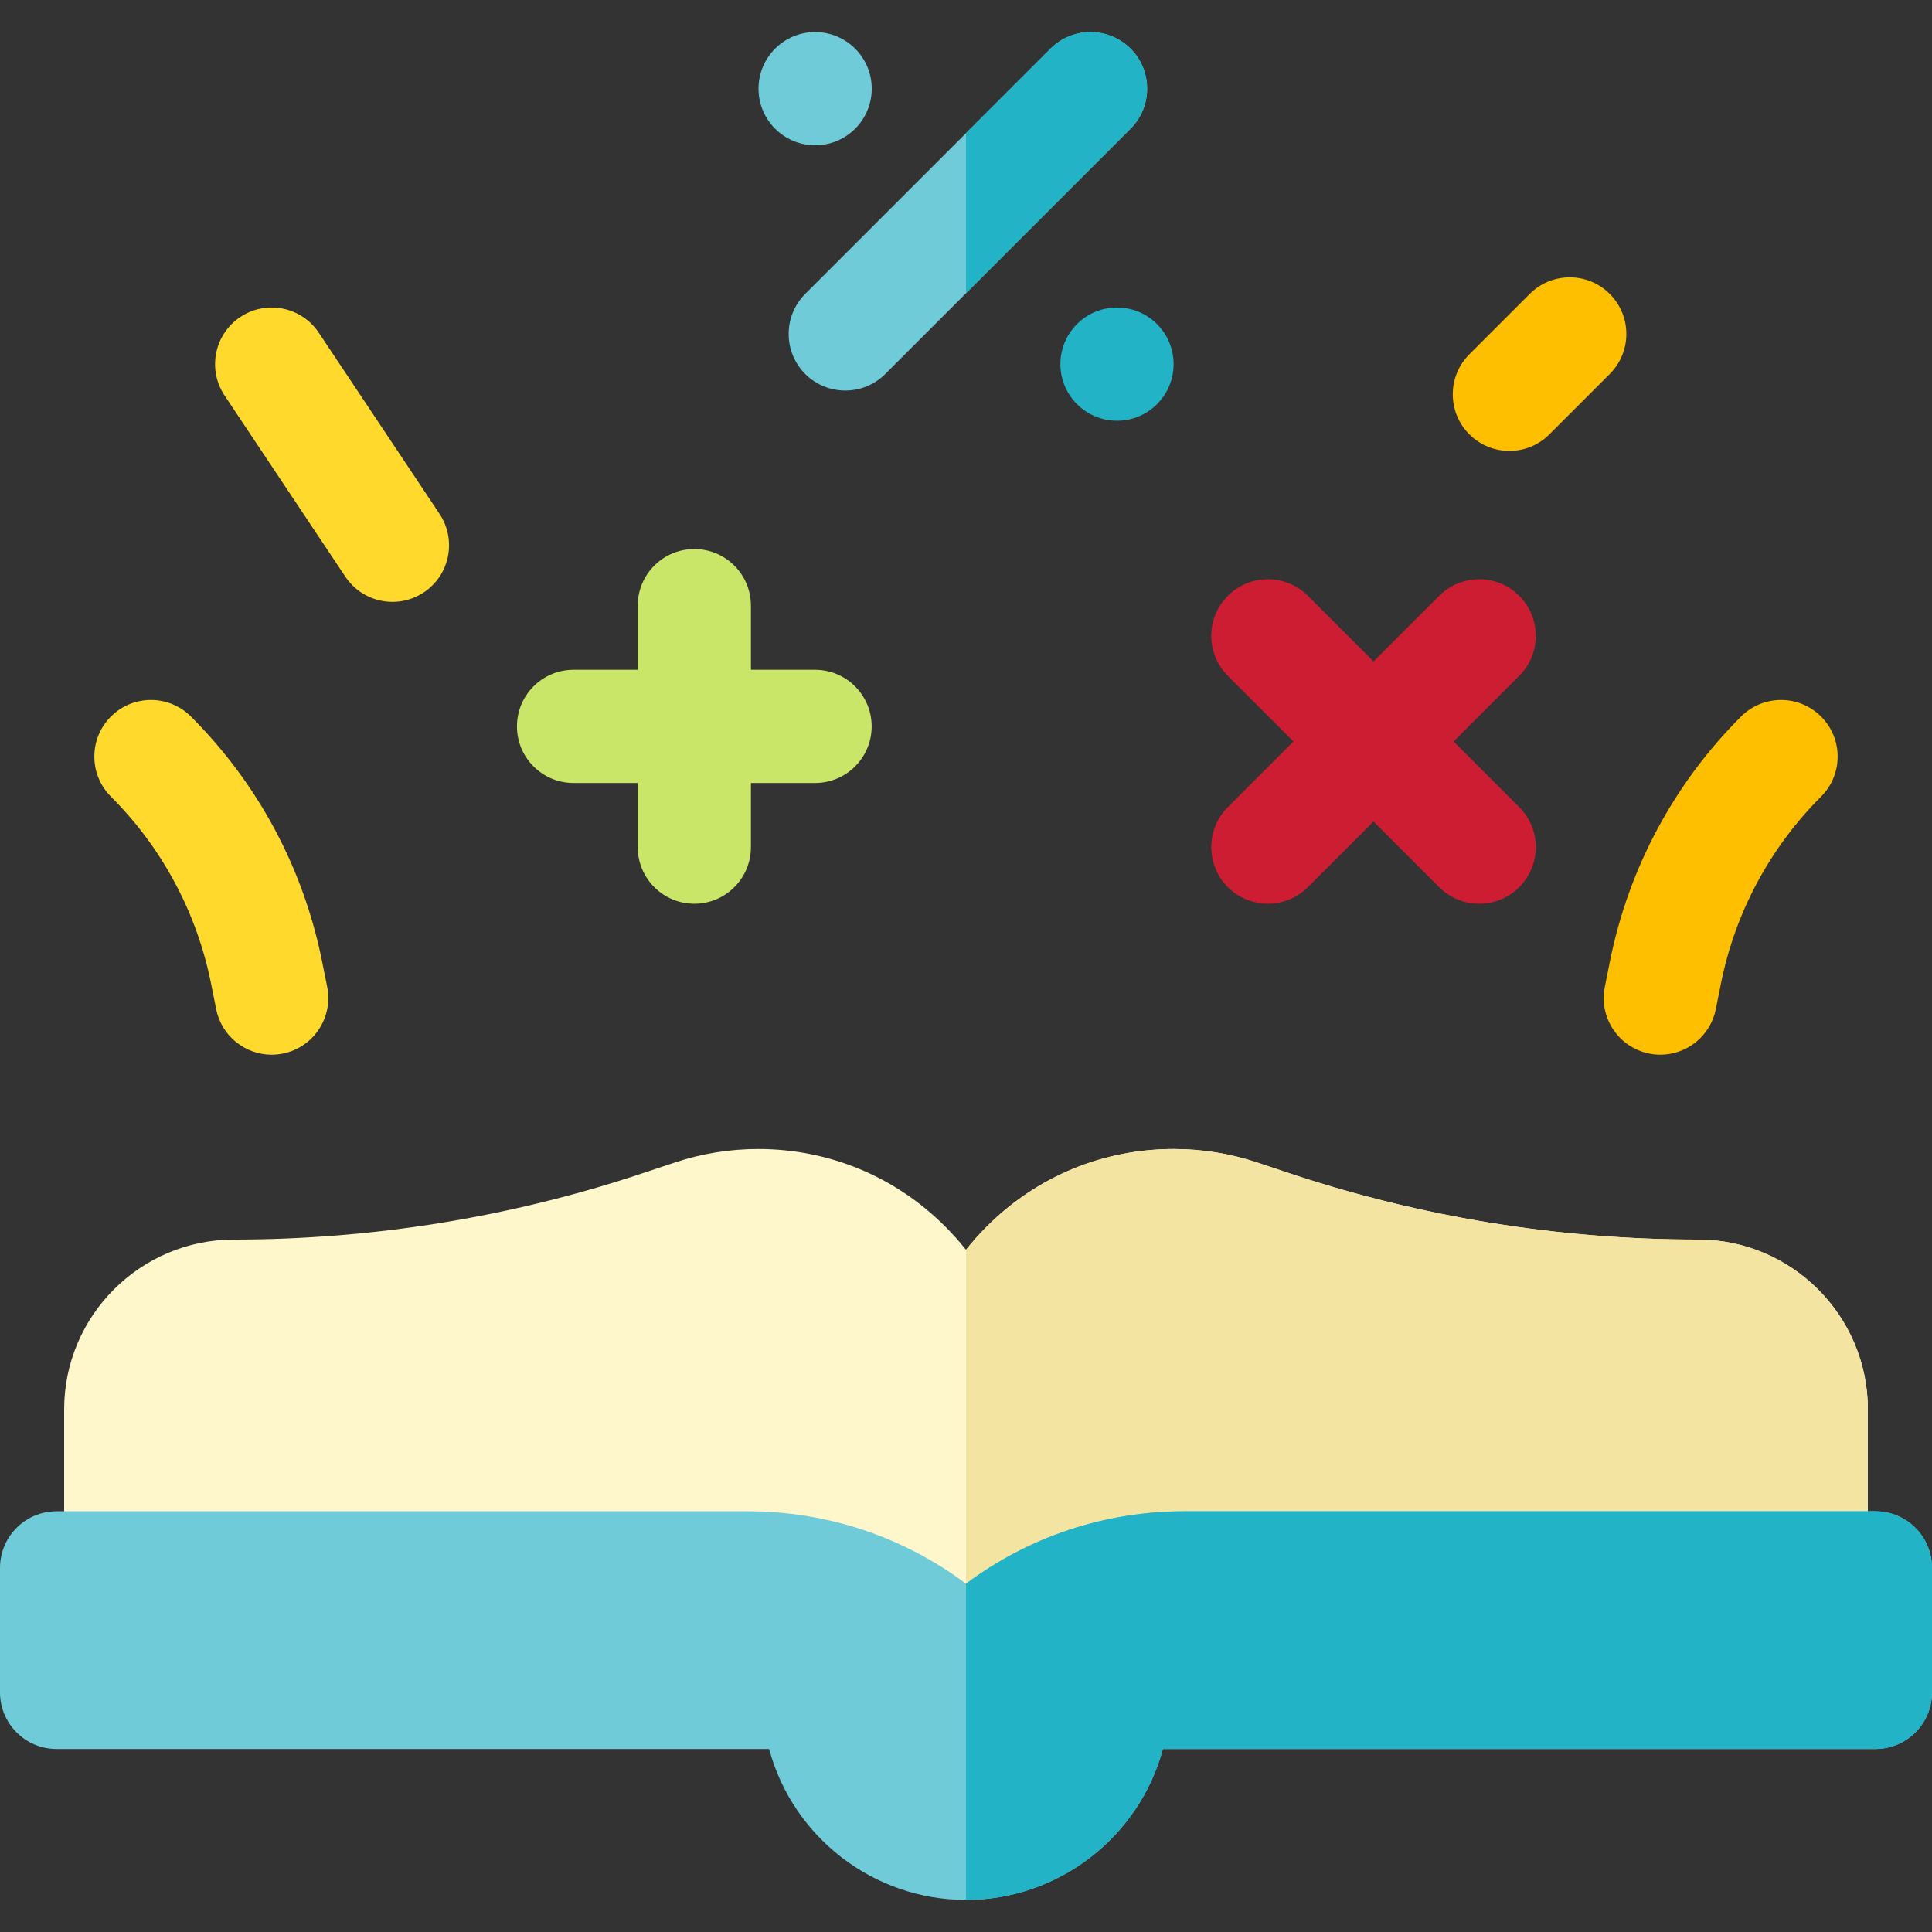 <svg id="Capa_1" enable-background="new 0 0 512 512" height="512" viewBox="0 0 512 512" width="512" xmlns="http://www.w3.org/2000/svg"><rect x="0" y="0" width="512" height="512" fill="#333333" stroke="none"/><g><g><path d="m450 328.5c-18.3 0-36.76-1.49-54.84-4.42-18.12-2.94-36.1-7.36-53.44-13.15l-8.48-2.83c-7.15-2.39-14.61-3.6-22.18-3.6-18.72 0-36.32 7.29-49.53 20.52-1.98 1.97-3.82 4.05-5.53 6.2-1.7-2.15-3.54-4.22-5.52-6.19-13.22-13.24-30.82-20.53-49.54-20.53-7.57 0-15.03 1.21-22.16 3.6l-8.51 2.83c-17.33 5.79-35.31 10.21-53.42 13.15-18.09 2.93-36.55 4.42-54.85 4.42-24.81 0-45 20.19-45 45v34c0 8.28 6.72 15 15 15h166.06c17.88 0 34.69 6.96 47.33 19.61 2.82 2.81 6.63 4.39 10.61 4.39s7.79-1.58 10.61-4.39c6.24-6.24 13.54-11.13 21.71-14.51s16.79-5.1 25.62-5.1h166.06c8.28 0 15-6.72 15-15v-34c0-24.81-20.19-45-45-45z" fill="#fff7cc"/></g><g><path d="m495 373.5v34c0 8.28-6.72 15-15 15h-166.06c-8.83 0-17.45 1.72-25.62 5.1s-15.47 8.27-21.71 14.51c-2.82 2.81-6.63 4.39-10.61 4.39v-115.28c1.71-2.15 3.55-4.23 5.53-6.2 13.21-13.23 30.81-20.52 49.53-20.52 7.57 0 15.03 1.21 22.18 3.6l8.48 2.83c17.34 5.79 35.32 10.21 53.44 13.15 18.08 2.93 36.54 4.42 54.84 4.42 24.81 0 45 20.19 45 45z" fill="#f4e4a2"/></g><g><g><path d="m497 400.5h-183.06c-21.16 0-41.29 6.74-57.94 19.2-16.65-12.46-36.78-19.2-57.94-19.2h-183.06c-8.28 0-15 6.72-15 15v33c0 8.28 6.72 15 15 15h188.82c6.29 23.38 27.7 40 52.18 40 24.49 0 45.89-16.62 52.18-40h188.82c8.28 0 15-6.72 15-15v-33c0-8.28-6.72-15-15-15z" fill="#6fcbd8"/></g></g><g><path d="m512 415.5v33c0 8.28-6.72 15-15 15h-188.82c-6.29 23.38-27.69 40-52.18 40v-83.8c16.65-12.46 36.78-19.2 57.94-19.2h183.06c8.28 0 15 6.72 15 15z" fill="#22b3c6"/></g><g><path d="m104.014 159.501c-4.847 0-9.604-2.345-12.495-6.681l-32-48c-4.595-6.893-2.732-16.206 4.161-20.801s16.205-2.733 20.801 4.161l32 48c4.595 6.893 2.732 16.206-4.161 20.801-2.557 1.705-5.447 2.52-8.306 2.52z" fill="#ffda2d"/></g><g><path d="m71.984 279.503c-7.004 0-13.266-4.93-14.692-12.061l-1.344-6.718c-3.772-18.86-12.955-36.017-26.554-49.617-5.858-5.858-5.858-15.355 0-21.213 5.857-5.858 15.355-5.858 21.213 0 17.802 17.801 29.821 40.26 34.758 64.946l1.344 6.718c1.625 8.124-3.643 16.026-11.767 17.65-.993.199-1.983.295-2.958.295z" fill="#ffda2d"/></g><g><path d="m440.016 279.503c-.976 0-1.965-.096-2.958-.294-8.123-1.625-13.391-9.527-11.767-17.65l1.344-6.718c4.938-24.686 16.956-47.144 34.759-64.946 5.857-5.858 15.355-5.858 21.213 0s5.858 15.355 0 21.213c-13.601 13.601-22.782 30.758-26.554 49.617l-1.344 6.719c-1.427 7.128-7.689 12.059-14.693 12.059z" fill="#fdbf00"/></g><g><path d="m400 119.5c-3.839 0-7.678-1.464-10.606-4.394-5.858-5.858-5.858-15.355 0-21.213l16-16c5.857-5.858 15.355-5.858 21.213 0s5.858 15.355 0 21.213l-16 16c-2.929 2.93-6.768 4.394-10.607 4.394z" fill="#fdbf00"/></g><g><path d="m216 177.5h-17v-17c0-8.284-6.716-15-15-15s-15 6.716-15 15v17h-17c-8.284 0-15 6.716-15 15s6.716 15 15 15h17v17c0 8.284 6.716 15 15 15s15-6.716 15-15v-17h17c8.284 0 15-6.716 15-15s-6.716-15-15-15z" fill="#cae668"/></g><g><path d="m385.213 196.5 17.394-17.394c5.858-5.858 5.858-15.355 0-21.213-5.857-5.858-15.355-5.858-21.213 0l-17.394 17.394-17.394-17.394c-5.857-5.858-15.355-5.858-21.213 0s-5.858 15.355 0 21.213l17.394 17.394-17.394 17.394c-5.858 5.858-5.858 15.355 0 21.213 2.929 2.929 6.768 4.394 10.606 4.394s7.678-1.464 10.606-4.394l17.395-17.394 17.394 17.394c2.929 2.929 6.768 4.394 10.606 4.394s7.678-1.464 10.606-4.394c5.858-5.858 5.858-15.355 0-21.213z" fill="#cc1d32"/></g><g><path d="m299.61 34.11-65 65c-2.93 2.93-6.77 4.39-10.61 4.39s-7.68-1.46-10.61-4.39c-5.85-5.86-5.85-15.36 0-21.22l42.61-42.61 22.39-22.39c5.86-5.85 15.36-5.85 21.22 0 5.85 5.86 5.85 15.36 0 21.22z" fill="#6fcbd8"/></g><g><path d="m299.61 34.11-43.61 43.61v-42.44l22.39-22.39c5.86-5.85 15.36-5.85 21.22 0 5.85 5.86 5.85 15.36 0 21.22z" fill="#22b3c6"/></g><g><path d="m216.02 38.5c-8.284 0-15.005-6.716-15.005-15s6.71-15 14.995-15h.01c8.284 0 15 6.716 15 15s-6.716 15-15 15z" fill="#6fcbd8"/></g><g><path d="m296.02 111.5c-8.284 0-15.005-6.716-15.005-15s6.711-15 14.995-15h.01c8.285 0 15 6.716 15 15s-6.715 15-15 15z" fill="#22b3c6"/></g></g></svg>